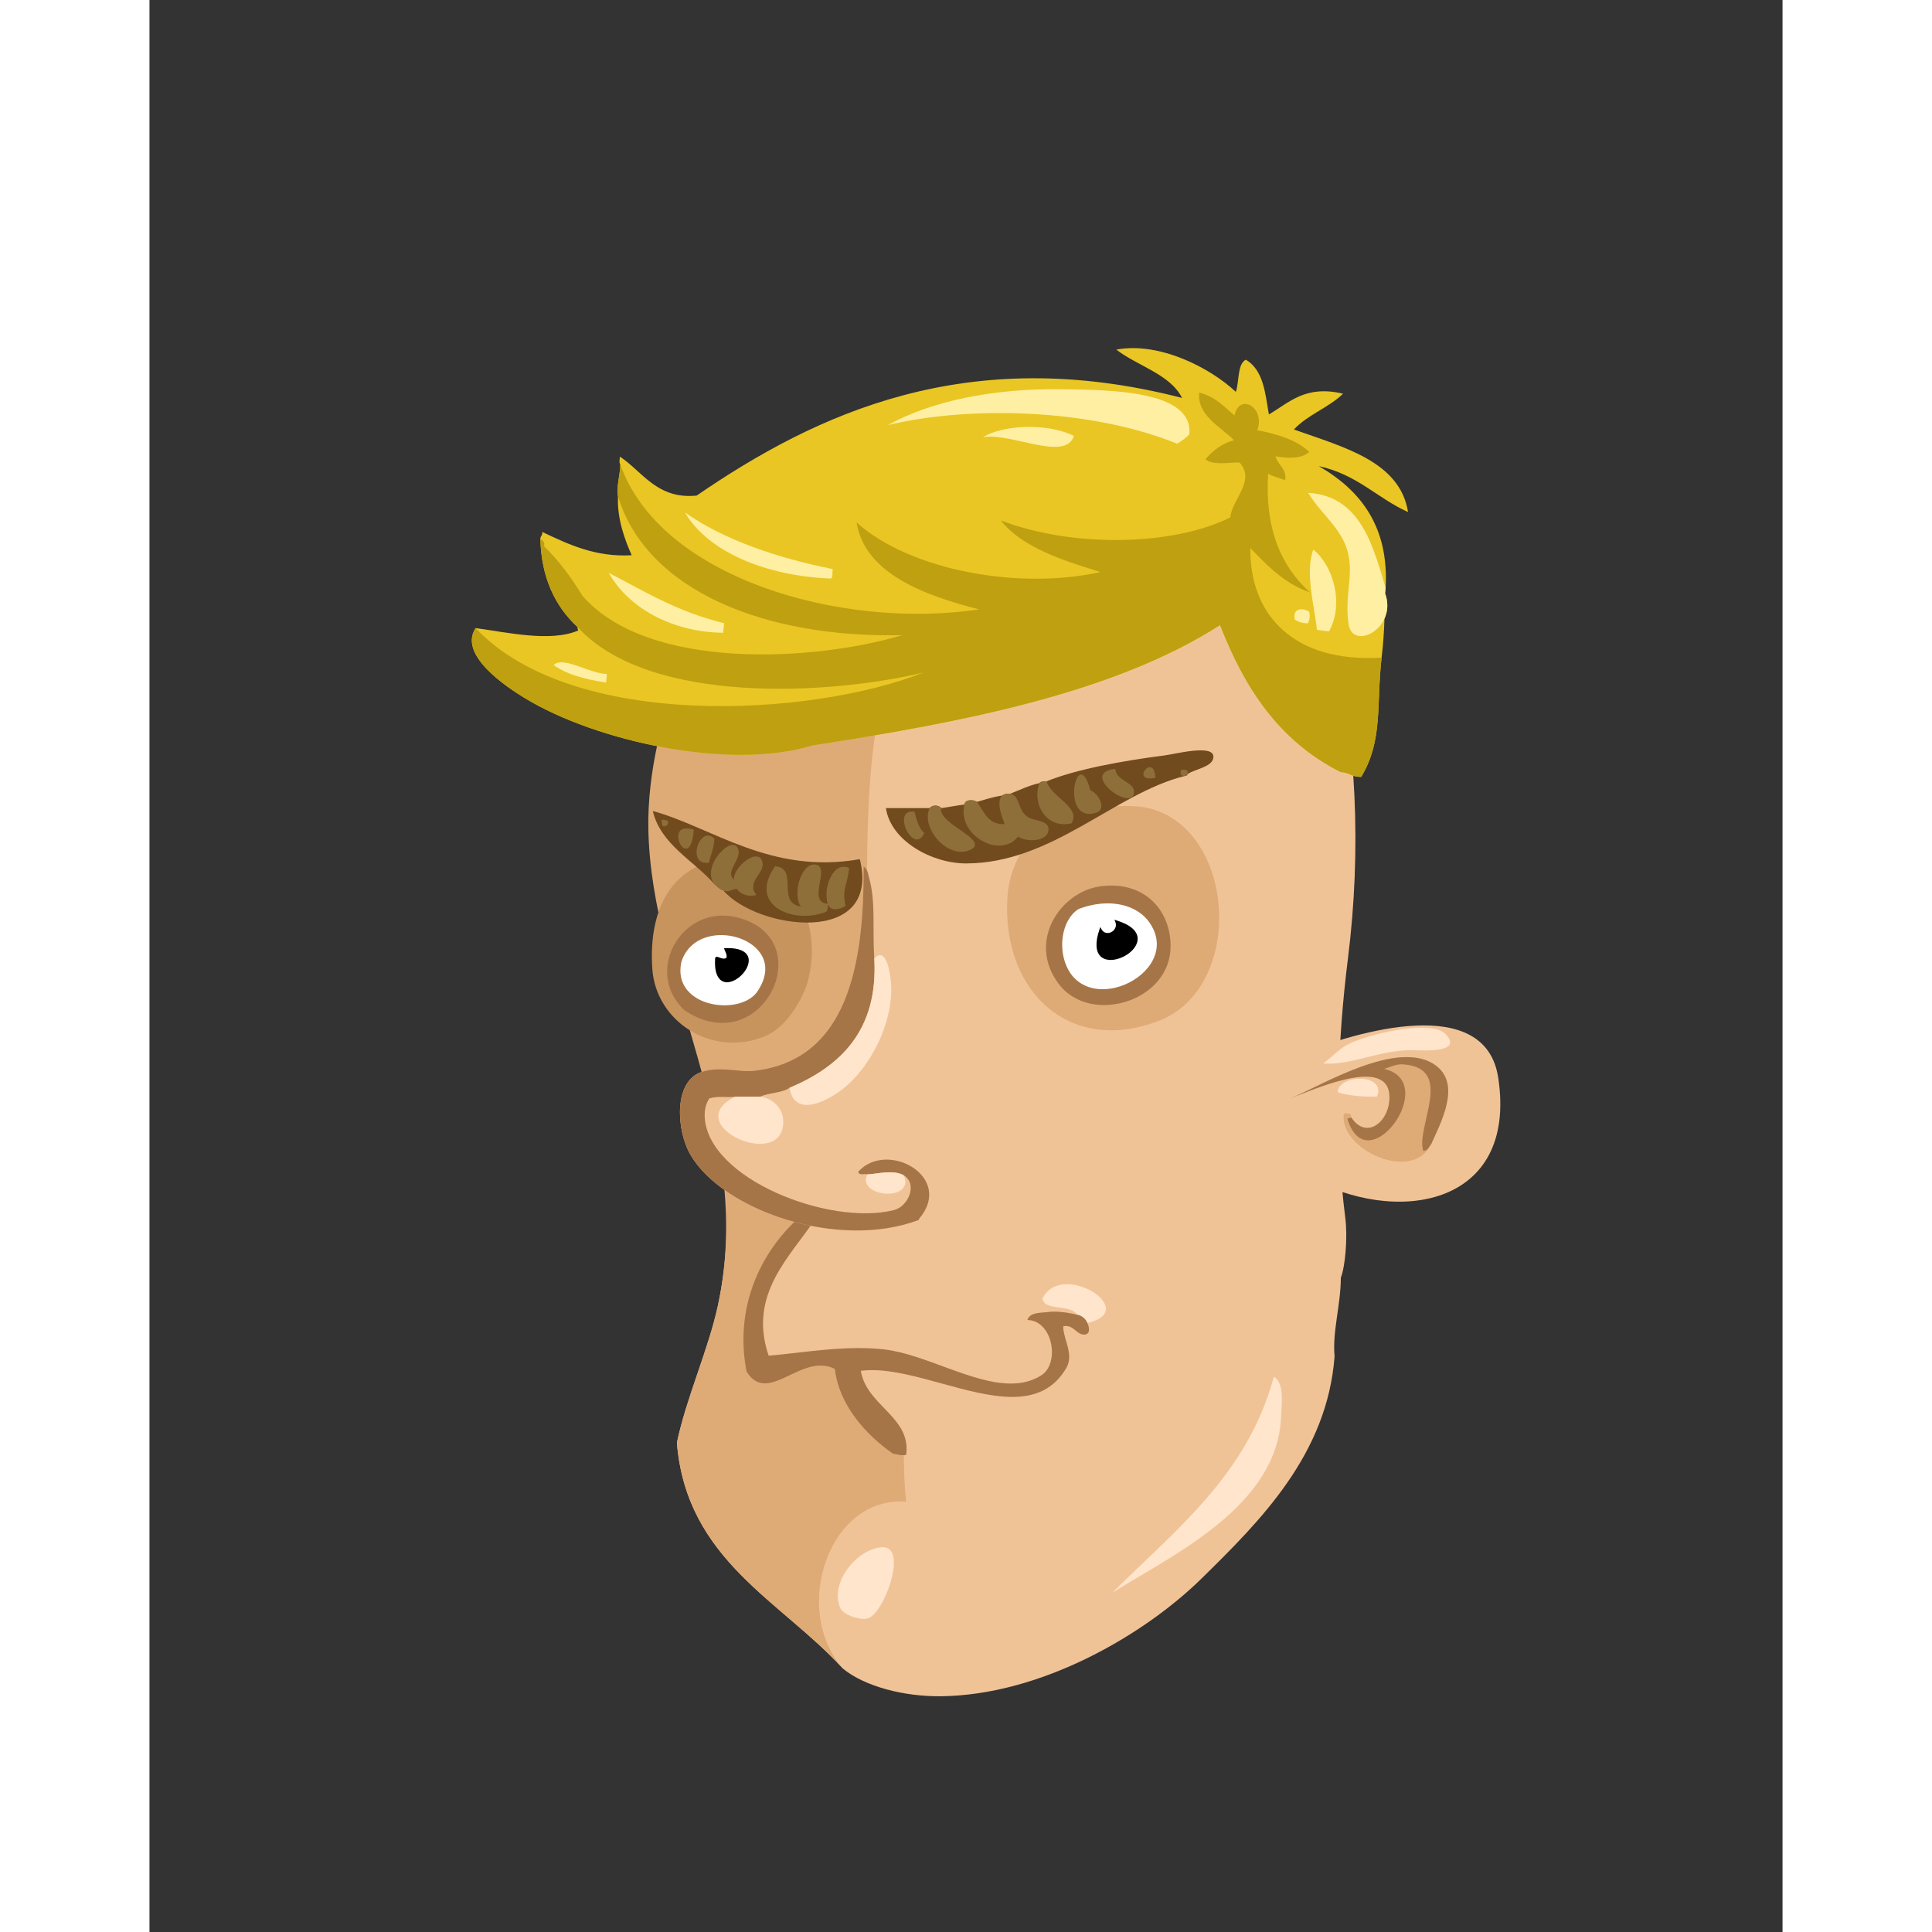 <svg xmlns="http://www.w3.org/2000/svg" width="433px" height="433px" viewBox="0 0 439.20 519.60"><rect x="0" y="0" width="439.20" height="519.60" fill="#333333" stroke="none"/><g transform="translate(24 24)"><g id="head"><g fill="" id="head" transform="translate(96, 89)"><g id="m01" transform="translate(14, 1)">                    <path d="M124.968,2.834 C89.193,-5.338 57.78,5.971 37.609,22.754 C16.348,40.443 -0.841,82.97 0.664,108.858 C2.934,147.893 29.019,190.05 18.889,237.076 C16.324,248.982 10.326,262.053 7.849,274.035 C10.436,305.629 35.812,316.457 52.489,334.756 C58.331,339.557 68.902,342.313 78.889,342.195 C105.999,341.881 133.66,325.56 148.969,310.515 C164.75,295.005 182.743,277.183 184.729,250.755 C184.09,244.175 186.384,237.075 186.409,229.636 C187.571,226.7 188.284,218.868 187.609,213.556 C184.737,190.925 185.388,167.111 188.329,143.714 C191.947,114.929 190.706,84.437 184.249,58.753 C176.429,27.648 155.792,10.088 124.968,2.834 Z" id="Shape" fill="#F0C397"/>                    <path d="M124.968,2.834 C110.419,6.432 99.556,16.996 91.128,26.113 C81.687,36.332 69.576,47.734 65.689,61.634 C56.558,94.279 59.928,121.13 58.489,155.234 C57.758,172.576 56.008,193.576 58.968,212.595 C60.484,222.327 66.595,231.429 68.089,240.915 C70.583,256.755 67.736,275.228 69.528,289.874 C48.784,288.249 38.512,318.708 52.488,334.755 C35.811,316.456 10.435,305.628 7.848,274.034 C10.326,262.052 16.323,248.981 18.888,237.075 C29.018,190.05 0.933,150.771 0.168,108.913 C-0.379,78.982 16.347,40.442 37.607,22.753 C57.779,5.971 89.192,-5.338 124.968,2.834 Z" id="Shape" fill="#DEAB77"/>                    <g id="Group" transform="translate(51, 256)" fill="#FFE5CC">                        <path d="M117.408,0.275 C120.183,1.939 119.543,7.041 119.328,11.316 C118.125,35.306 90.078,48.197 73.968,58.355 C90.897,41.445 110.156,26.863 117.408,0.275 Z" id="Shape"/>                        <path d="M12.048,46.115 C19.3,45.779 12.375,64.597 7.968,65.316 C5.658,65.693 1.54,64.267 0.769,62.435 C-2.179,55.439 5.55,46.416 12.048,46.115 Z" id="Shape"/>                    </g>                </g>            </g></g><g id="ears"><g fill="" id="ears" transform="translate(272, 238)"><g id="m08" transform="translate(10, 13)">                    <path d="M56.743,14.865 C53.281,-8.031 18.634,2.492 3.703,8.386 C-2.119,17.305 -0.437,34.985 5.143,41.266 C28.931,54.797 62.016,49.737 56.743,14.865 Z" id="Shape" fill="#F0C397"/>                    <path d="M27.463,19.426 C27.978,26.229 21.435,32.048 17.144,25.426 L17.144,24.946 C16.947,24.342 16.048,24.441 15.224,24.467 C13.689,34.062 33.874,43.407 38.744,32.626 C41.41,26.737 46.651,16.817 40.183,11.747 C30.063,3.81 8.421,17.493 0.824,20.387 C5.927,18.605 26.661,8.818 27.463,19.426 Z" id="Shape" fill="#DEAB77"/>                    <path d="M38.743,32.625 C38.121,33.363 37.85,34.453 36.583,34.546 C34.478,28.13 45.16,12.319 31.304,11.266 C29.183,11.105 27.93,11.944 26.023,12.466 C41.416,15.895 21.474,43.41 16.183,25.906 C16.331,25.573 17.107,25.869 17.144,25.426 C21.435,32.048 27.978,26.229 27.463,19.426 C26.661,8.819 5.927,18.606 0.823,20.386 C8.421,17.492 30.062,3.81 40.182,11.746 C46.65,16.816 41.409,26.736 38.743,32.625 Z" id="Shape" fill="#A67547"/>                    <path d="M9.703,11.025 C11.51,9.692 13.792,7.342 15.703,6.225 C21.069,3.087 38.808,-0.909 42.583,3.105 C47.793,8.645 34.839,7.355 32.743,7.425 C24.033,7.715 17.013,11.521 9.703,11.025 Z" id="Shape" fill="#FFE5CC"/>                    <path d="M24.103,19.906 C21.013,20.064 16.128,19.707 13.543,18.705 C13.962,13.738 26.806,13.754 24.103,19.906 Z" id="Shape" fill="#FFE5CC"/>                </g>                </g></g><g id="mouth"><g fill="" id="mouth" transform="translate(97, 271)"><g id="m10" transform="translate(38, 20)">                    <path d="M81.128,34.37 C67.568,20.729 51.09,10.009 33.849,0.051 C29.937,2.379 26.123,4.806 22.569,7.49 C8.834,15.816 -2.303,33.032 1.689,53.81 C7.381,63.037 16.313,48.4 25.449,53.09 C26.575,62.873 33.717,70.721 41.049,75.89 C60.77,81.841 86.144,68.74 87.61,52.61 C89.506,48.943 86.463,44.877 86.65,41.57 C89.908,40.972 90.406,44.345 92.89,43.73 C93.971,43.325 93.525,41.689 93.129,40.85 C108.024,37.435 85.985,23.701 81.128,34.37 Z" id="Shape" fill="#F0C397"/>                    <path d="M93.128,40.851 C92.645,39.734 91.794,38.986 90.488,38.691 C89.158,36.101 84.148,37.191 81.848,35.571 C81.632,35.147 81.268,34.871 81.127,34.371 C85.985,23.701 108.024,37.435 93.128,40.851 Z" id="Shape" fill="#FFE5CC"/>                    <path d="M87.394,41.618 C89.668,41.595 90.357,43.889 92.3,43.93 C92.492,43.93 92.699,43.906 92.919,43.852 C93.496,43.633 93.693,43.105 93.689,42.566 C93.686,41.941 93.458,41.256 93.241,40.796 C92.749,39.651 91.855,38.867 90.515,38.567 C88.599,38.155 86.486,37.756 84.408,37.754 C83.868,37.757 83.327,37.783 82.794,37.844 C81.167,38.103 77.906,37.795 77.169,39.849 L77.115,40.007 L77.283,40.014 C81.354,40.172 83.715,44.517 83.715,48.63 C83.717,51.203 82.789,53.658 80.821,54.905 C78.342,56.47 75.595,57.096 72.659,57.096 C62.223,57.103 49.461,49.177 38.664,47.925 C36.392,47.659 34.083,47.555 31.772,47.555 C23.13,47.555 14.421,49.051 7.535,49.598 C6.469,46.513 6.015,43.65 6.015,40.968 C6.005,26.398 19.494,17.117 22.686,7.528 L22.793,7.204 L22.503,7.383 C10.655,14.559 0.739,28.33 0.739,45.301 C0.739,48.068 1.003,50.914 1.565,53.833 C3.011,56.203 4.692,57.056 6.508,57.053 C10.901,57.036 16.108,52.248 21.501,52.261 C22.767,52.261 24.043,52.523 25.33,53.17 C26.489,62.978 33.643,70.823 40.976,75.991 C41.891,76.052 42.746,76.417 43.581,76.422 C43.875,76.422 44.173,76.374 44.457,76.244 L44.52,76.215 L44.53,76.145 C44.593,75.626 44.626,75.127 44.626,74.645 C44.594,65.658 33.801,62.643 32.31,53.675 C33.272,53.546 34.272,53.487 35.294,53.487 C46.71,53.482 61.436,60.691 73.027,60.698 C79.088,60.701 84.319,58.709 87.715,52.67 C88.181,51.766 88.354,50.843 88.354,49.923 C88.349,47.108 86.753,44.269 86.761,41.869 C86.761,41.805 86.762,41.739 86.765,41.675 C86.987,41.638 87.197,41.621 87.394,41.618 Z" id="Shape" fill="#A67547"/>                </g>                </g></g><g id="eyes"><g fill="" id="eyes" transform="translate(97, 179)"><g id="m08" transform="translate(14, 13)">                    <path d="M133.896,1.388 C129.307,0.229 121.466,0.861 117.322,1.696 C104.065,4.369 96.394,13.575 95.725,25.642 C94.312,51.178 113.01,67.858 136.718,58.442 C159.594,49.361 157.241,7.286 133.896,1.388 Z" id="Shape" fill="#DEAB77"/>                    <path d="M30.693,62.627 C36.304,60.265 40.95,52.528 42.241,47.241 C46.436,30.067 35.553,14.129 21.474,14.866 C5.711,15.691 -0.873,28.193 0.234,44.561 C1.199,58.831 16.445,68.624 30.693,62.627 Z" id="Shape" fill="#C8945E"/>                    <path d="M114.646,28.313 C109.592,31.642 108.672,41.005 112.888,46.457 C121.17,56.756 142.924,44.425 134.107,31.913 C130.545,26.858 122.737,25.132 114.646,28.313 Z" id="Shape" fill="#FFFFFF"/>                    <path d="M7.811,42.646 C5.086,55.271 23.997,57.837 28.753,50.723 C38.409,36.274 12.246,28.639 7.811,42.646 Z" id="Shape" fill="#FFFFFF"/>                    <path d="M17.377,41.812 L17.376,41.812 L17.377,41.812 Z" id="Shape" fill="#000000"/>                    <path d="M125.034,31.521 L124.519,31.363 L124.728,31.859 C124.844,32.13 124.904,32.39 124.918,32.636 C124.993,33.876 123.916,34.855 122.813,34.925 C122.119,34.963 121.441,34.675 120.989,33.827 L120.718,33.318 L120.531,33.864 C119.873,35.771 119.632,37.298 119.707,38.507 C119.789,39.869 120.29,40.84 121.057,41.432 C121.822,42.023 122.818,42.228 123.862,42.164 C127.05,41.946 130.903,39.29 130.767,36.292 C130.646,34.475 128.998,32.735 125.034,31.521 Z" id="Shape" fill="#000000"/>                    <path d="M19.854,39.002 L19.523,39.015 L19.626,39.331 C19.81,39.873 20.205,40.514 20.231,41.066 C20.245,41.287 20.21,41.483 20.093,41.676 C19.914,41.755 19.74,41.795 19.565,41.806 C18.777,41.865 18.086,41.33 17.54,41.319 C17.31,41.314 17.118,41.581 17.126,41.796 L17.125,41.796 C17.081,42.502 17.08,43.139 17.116,43.713 C17.323,46.99 18.79,48.277 20.53,48.174 C23.205,47.971 26.293,44.8 26.171,42.135 C26.054,40.251 24.219,38.827 19.854,39.002 Z" id="Shape" fill="#000000"/>                    <path d="M122.921,54.271 L122.927,54.271 C131.098,53.763 139.293,47.998 139.608,39.051 C139.63,38.41 139.622,37.78 139.58,37.158 C139.025,28.46 132.605,21.589 122.438,22.206 C121.811,22.245 121.167,22.313 120.511,22.41 C112.598,23.592 105.615,31.241 106.14,39.827 C106.318,42.69 107.34,45.654 109.44,48.494 C112.649,52.844 117.803,54.59 122.921,54.271 Z M135.902,37.39 C136.106,40.686 134.431,43.731 131.816,46.015 C129.202,48.3 125.658,49.805 122.206,50.019 C118.739,50.231 115.384,49.158 113.084,46.3 C111.508,44.265 110.658,41.656 110.497,39.027 C110.23,34.777 111.767,30.5 114.784,28.522 C117.055,27.631 119.35,27.129 121.521,26.995 C126.851,26.664 131.435,28.552 133.902,32.057 C135.18,33.873 135.795,35.672 135.902,37.39 Z" id="Shape" fill="#A67547"/>                    <path d="M19.921,59.083 C28.614,58.53 34.589,50.207 34.12,42.583 C33.804,37.336 30.376,32.413 22.765,30.657 C21.205,30.293 19.692,30.173 18.25,30.262 C9.792,30.795 3.77,38.461 4.247,46.193 C4.455,49.561 5.908,52.944 8.922,55.735 L9.091,55.552 L8.953,55.76 C12.843,58.335 16.578,59.291 19.921,59.083 Z M7.81,45.619 C7.754,44.72 7.828,43.747 8.054,42.7 C9.551,37.978 13.582,35.783 17.874,35.513 C23.901,35.145 30.256,38.618 30.61,44.119 C30.726,46.023 30.137,48.197 28.544,50.583 C27.026,52.855 23.957,54.138 20.609,54.344 C14.73,54.704 8.202,51.781 7.81,45.619 Z" id="Shape" fill="#A67547"/>                </g>                </g></g><g id="eyebrow"><g fill="" id="eyebrow" transform="translate(93, 169)"><g id="m07" transform="translate(18, 8)">                    <g id="Group" transform="translate(0, 17)">                        <path d="M0.366,0.108 C2.47,9.124 11.374,13.421 16.926,19.789 C17.695,20.381 18.275,21.161 19.326,21.469 C28.3,31.958 61.854,36.759 56.046,13.07 C31.965,17.281 16.518,4.573 0.366,0.108 Z" id="Shape" fill="#714B1D"/>                        <path d="M2.765,2.509 C3.544,2.37 3.882,2.673 4.446,2.749 C4.573,3.836 4.092,4.315 3.006,4.188 C2.929,3.626 2.626,3.288 2.765,2.509 Z" id="Shape" fill="#8E6F39"/>                        <path d="M11.406,5.149 C10.389,17.894 2.458,2.337 11.406,5.149 L11.406,5.149 Z" id="Shape" fill="#8E6F39"/>                        <path d="M16.925,7.549 C16.785,10.514 15.767,12.22 15.486,14.028 C9.199,14.886 12.987,3.615 16.925,7.549 Z" id="Shape" fill="#8E6F39"/>                        <path d="M16.925,19.789 C13.088,14.917 22.277,5.685 23.405,10.669 C24.02,13.388 19.713,16.458 22.205,18.589 C21.843,15.223 29.005,9.45 29.885,14.028 C30.441,16.921 25.43,19.173 28.205,22.669 C26.082,23.392 23.722,22.382 22.925,20.989 C21.804,21.141 20.502,22.145 19.325,21.468 C18.274,21.161 17.694,20.381 16.925,19.789 Z" id="Shape" fill="#8E6F39"/>                        <path d="M47.406,25.069 C46.09,20.739 48.915,13.43 53.166,15.468 C52.803,19.774 51.127,21.233 52.206,25.548 C51.383,26.483 47.972,27.28 47.646,25.309 C47.175,25.717 47.569,26.993 46.925,27.229 C38.667,30.628 25.685,25.853 33.245,14.989 C39.774,15.512 33.463,24.835 40.205,25.789 C37.813,22.669 40.229,14.075 44.045,14.509 C48.467,15.011 41.611,24.646 47.406,25.069 Z" id="Shape" fill="#8E6F39"/>                    </g>                    <g id="Group" transform="translate(63, 0)">                        <path d="M74.939,2.175 C63.712,3.605 51.221,5.888 43.258,9.135 C42.342,9.019 41.727,9.203 41.338,9.614 C38.4,10.277 36.009,11.485 33.418,12.495 C32.415,12.372 31.792,12.629 31.258,12.975 C28.798,13.315 26.732,14.048 24.538,14.655 C23.598,14.002 21.321,13.925 21.178,15.375 C19.032,15.628 17.058,16.055 14.939,16.335 C14.26,15.437 12.497,15.437 11.819,16.335 L0.058,16.335 C1.354,25.144 12.41,31.232 21.659,31.215 C44.787,31.171 61.497,12.428 80.459,7.694 C80.872,7.708 81.074,7.51 81.179,7.215 C82.997,5.81 88.3,5.29 88.139,2.415 C87.956,-0.864 77.833,1.806 74.939,2.175 Z" id="Shape" fill="#714B1D"/>                        <path d="M72.539,8.175 C65.488,9.699 72.14,1.041 72.539,8.175 L72.539,8.175 Z" id="Shape" fill="#8E6F39"/>                        <path d="M61.739,5.775 C61.882,8.877 66.681,9.336 66.779,11.775 C67.03,18.056 51.534,6.908 61.739,5.775 Z" id="Shape" fill="#8E6F39"/>                        <path d="M81.179,7.215 C81.075,7.511 80.872,7.708 80.459,7.694 C79.274,7.831 79.089,6.827 79.499,6.014 C80.556,5.918 81.483,5.951 81.179,7.215 Z" id="Shape" fill="#8E6F39"/>                        <path d="M55.019,11.535 C57.288,12.336 59.492,16.605 56.7,17.535 C46.527,20.926 51.547,-1.778 55.019,11.535 Z" id="Shape" fill="#8E6F39"/>                        <path d="M43.259,9.135 C44.504,13.419 52.626,16.111 49.98,20.415 C43.213,22.019 39.295,15.259 41.339,9.614 C41.728,9.204 42.343,9.019 43.259,9.135 Z" id="Shape" fill="#8E6F39"/>                        <path d="M33.419,12.496 C36.159,12.767 35.377,16.91 38.219,18.736 C39.84,19.777 43.419,19.648 43.74,21.615 C44.305,25.086 38.565,25.822 35.58,24.015 C30.769,30.146 19.134,23.583 21.18,15.375 C21.324,13.925 23.6,14.002 24.54,14.655 C26.459,17.216 27.368,20.786 31.98,20.655 C31.578,19.272 29.571,15.03 31.259,12.975 C31.793,12.629 32.416,12.373 33.419,12.496 Z" id="Shape" fill="#8E6F39"/>                        <path d="M14.939,16.335 C13.908,20.634 28.508,25.007 22.619,27.614 C16.754,30.213 9.327,21.686 11.819,16.335 C12.497,15.437 14.261,15.437 14.939,16.335 Z" id="Shape" fill="#8E6F39"/>                        <path d="M7.739,17.295 C8.345,19.489 8.866,21.769 10.379,23.056 C7.456,29.333 1.334,16.308 7.739,17.295 Z" id="Shape" fill="#8E6F39"/>                    </g>                </g>                </g></g><g id="nose"><g fill="" id="nose" transform="translate(79, 188)"><g id="m01" transform="translate(39, 21)">                    <path d="M51.495,2.929 C51.245,1.741 50.99,0.555 50.056,0.049 C50.199,25.991 45.989,52.315 20.296,55.009 C16.803,55.375 11.431,53.717 6.616,55.249 C-1.148,57.719 -0.322,70.993 3.495,77.569 C12.09,92.372 43.04,103.369 64.935,95.089 L64.935,94.85 C79.156,89.003 72.455,70.023 68.775,58.37 C63.022,40.146 63.533,14.594 51.495,2.929 Z" id="Shape" fill="#F0C397"/>                    <path d="M51.495,2.929 C53.399,9.481 52.4,16.667 52.935,24.77 C54.039,44.288 43.612,53.882 30.135,59.57 C28.124,61 24.528,60.842 22.215,61.969 L15.494,61.969 C13.415,62.261 10.89,61.641 8.535,62.449 C7.65,63.877 7.224,65.513 7.334,67.489 C8.258,84.078 40.875,96.79 58.215,92.449 C62.125,91.47 64.67,85.387 60.855,83.089 C57.985,81.492 53.768,82.727 51.015,82.85 C50.344,82.525 48.887,83.307 48.616,82.129 C56.323,73.492 74.647,83.491 64.935,94.85 L64.935,95.089 C43.039,103.369 12.089,92.372 3.495,77.569 C-0.322,70.993 -1.148,57.718 6.616,55.249 C11.43,53.717 16.803,55.375 20.296,55.009 C45.988,52.315 50.198,25.991 50.056,0.049 C50.99,0.555 51.245,1.74 51.495,2.929 Z" id="Shape" fill="#A67547"/>                    <g id="Group" transform="translate(10, 23)" fill="#FFE5CC">                        <path d="M20.136,36.569 C33.613,30.881 44.04,21.287 42.936,1.769 C46.339,-1.843 47.458,6.672 47.496,9.689 C47.625,20.174 41.486,31.307 34.537,36.809 C30.564,39.953 21.551,44.896 20.136,36.569 Z" id="Shape"/>                        <path d="M5.495,38.969 L12.216,38.969 C15.791,39.37 18.382,42.195 18.456,45.449 C18.769,59.326 -9.798,46.535 5.495,38.969 Z" id="Shape"/>                        <path d="M50.855,60.089 C54.034,67.266 38.186,66.12 41.015,59.85 C43.769,59.727 47.985,58.492 50.855,60.089 Z" id="Shape"/>                    </g>                </g>            </g></g><g id="hair1"><g fill="" id="hair1" transform=""><g id="m09" transform="translate(62, 69)" fill-rule="nonzero">                    <g id="Group">                        <path d="M237.457,77.081 C237.493,77.121 237.532,77.157 237.57,77.195 C237.532,77.157 237.493,77.121 237.457,77.081 Z" id="Shape" fill="#000000"/>                        <path d="M238.729,77.897 C238.688,77.884 238.644,77.873 238.602,77.857 C238.645,77.873 238.688,77.884 238.729,77.897 Z" id="Shape" fill="#000000"/>                        <path d="M237.064,76.556 C237.047,76.529 237.035,76.497 237.019,76.471 C237.035,76.497 237.048,76.529 237.064,76.556 Z" id="Shape" fill="#000000"/>                        <path d="M239.364,78.04 C239.319,78.033 239.275,78.025 239.23,78.018 C239.275,78.025 239.318,78.033 239.364,78.04 Z" id="Shape" fill="#000000"/>                        <path d="M236.689,75.695 C236.71,75.76 236.733,75.825 236.756,75.889 C236.733,75.825 236.71,75.76 236.689,75.695 Z" id="Shape" fill="#000000"/>                        <path d="M238.063,77.593 C238.029,77.571 237.998,77.543 237.963,77.521 C237.997,77.543 238.028,77.571 238.063,77.593 Z" id="Shape" fill="#000000"/>                        <path d="M240.709,77.98 C240.753,77.971 240.795,77.964 240.839,77.956 C240.795,77.964 240.753,77.971 240.709,77.98 Z" id="Shape" fill="#000000"/>                        <path d="M240.011,78.067 C240.039,78.065 240.067,78.06 240.094,78.06 C240.066,78.06 240.039,78.065 240.011,78.067 Z" id="Shape" fill="#000000"/>                        <path d="M245.131,75.055 C245.125,75.062 245.121,75.066 245.116,75.074 C245.121,75.066 245.125,75.063 245.131,75.055 Z" id="Shape" fill="#000000"/>                        <path d="M243.782,76.455 C243.8,76.442 243.815,76.428 243.832,76.415 C243.815,76.428 243.8,76.442 243.782,76.455 Z" id="Shape" fill="#000000"/>                        <path d="M242.271,77.443 C242.303,77.428 242.334,77.412 242.365,77.396 C242.334,77.412 242.303,77.428 242.271,77.443 Z" id="Shape" fill="#000000"/>                        <path d="M246.897,69.542 C246.892,69.444 246.891,69.348 246.884,69.249 C246.872,69.059 246.849,68.869 246.823,68.674 C246.809,68.573 246.801,68.475 246.783,68.372 C246.75,68.166 246.702,67.956 246.653,67.748 C246.632,67.656 246.616,67.567 246.592,67.475 C246.512,67.173 246.419,66.867 246.307,66.558 C246.357,66.081 246.408,65.603 246.458,65.127 C247.357,48.915 240.022,39.024 228.482,32.361 C238.879,34.639 244.074,40.913 252.488,44.714 C250.302,31.134 235.369,27.338 221.78,22.51 C225.537,18.499 231.083,16.685 235.009,12.883 C224.897,10.486 220.589,15.222 215.063,18.459 C214.058,12.74 213.634,6.578 208.875,3.738 C206.541,4.863 207.131,9.576 206.173,12.388 C199.302,5.945 185.671,-1.143 174.022,1.024 C179.775,5.466 188.493,7.632 191.706,14.023 C133.84,-0.905 93.261,18.276 61.165,40.285 C50.534,41.363 46.621,33.855 40.532,29.812 C40.454,30.572 40.248,31.435 40.615,31.853 C40.713,33.995 39.505,37.948 40.001,40.481 C39.725,46.744 41.986,52.46 43.685,56.331 C33.996,56.888 26.767,53.438 19.63,50.064 C19.76,51.088 19.077,51.11 19.125,52.029 C19.418,62.24 22.973,69.949 29.135,75.653 C29.08,76.047 29.206,76.301 29.337,76.551 C21.897,79.786 10.17,77.056 1.708,75.921 C-3.021,83.171 10.086,91.791 14.906,94.726 C34.136,106.451 70.113,114.253 92.176,107.504 C131.404,101.386 172.902,93.738 201.926,75.105 C208.364,91.646 217.482,106.131 234.373,114.654 C236.653,114.743 237.39,116.02 239.895,115.937 C245.809,106.082 243.914,96.573 245.374,83.849 C245.824,80.203 246.033,76.744 246.151,73.352 C246.254,73.126 246.346,72.891 246.431,72.652 C246.441,72.623 246.449,72.591 246.459,72.563 C246.53,72.355 246.593,72.14 246.647,71.921 C246.662,71.868 246.672,71.814 246.686,71.76 C246.731,71.563 246.769,71.362 246.801,71.16 C246.813,71.087 246.823,71.015 246.832,70.941 C246.856,70.751 246.874,70.558 246.885,70.366 C246.891,70.279 246.897,70.192 246.9,70.102 C246.906,69.919 246.903,69.732 246.897,69.542 Z M236.757,75.889 C236.734,75.825 236.71,75.76 236.69,75.695 C236.71,75.76 236.733,75.825 236.757,75.889 Z M237.02,76.471 C237.036,76.497 237.048,76.529 237.065,76.556 C237.048,76.529 237.035,76.497 237.02,76.471 Z M237.457,77.081 C237.493,77.121 237.532,77.157 237.57,77.195 C237.532,77.157 237.493,77.121 237.457,77.081 Z M237.963,77.521 C237.997,77.543 238.028,77.57 238.063,77.593 C238.028,77.571 237.997,77.543 237.963,77.521 Z M238.603,77.857 C238.645,77.873 238.689,77.884 238.73,77.897 C238.688,77.884 238.645,77.873 238.603,77.857 Z M239.23,78.018 C239.275,78.025 239.319,78.033 239.364,78.04 C239.318,78.033 239.275,78.025 239.23,78.018 Z M240.011,78.067 C240.039,78.065 240.067,78.06 240.094,78.06 C240.066,78.06 240.039,78.065 240.011,78.067 Z M243.832,76.415 C243.815,76.428 243.8,76.442 243.782,76.455 C243.8,76.442 243.815,76.428 243.832,76.415 Z M242.364,77.396 C242.334,77.412 242.302,77.428 242.27,77.443 C242.303,77.428 242.334,77.412 242.364,77.396 Z M240.839,77.956 C240.795,77.965 240.753,77.971 240.709,77.98 C240.753,77.971 240.795,77.964 240.839,77.956 Z M245.116,75.074 C245.121,75.067 245.125,75.063 245.131,75.055 C245.125,75.063 245.121,75.066 245.116,75.074 Z" id="Shape" fill="#E9C623"/>                    </g>                    <g id="Group" transform="translate(0, 11)">                        <path d="M112.608,10.327 C124.275,3.826 141.13,0.369 159.791,0.686 C171.936,0.894 194.923,0.91 193.646,12.847 C192.664,13.797 191.583,14.627 190.405,15.335 C166.671,5.703 133.944,5.173 112.608,10.327 Z" id="Shape" fill="#FFEFA3"/>                        <path d="M162.634,13.236 C160.347,20.316 145.637,12.225 138.172,13.593 C143.318,10.327 155.306,9.621 162.634,13.236 Z" id="Shape" fill="#FFEFA3"/>                        <path d="M246.46,54.128 C246.409,54.604 246.358,55.083 246.309,55.559 C249.716,64.927 237.619,71.176 236.495,63.881 C235.103,54.843 239.082,48.592 234.773,40.735 C232.329,36.279 228.239,32.955 225.639,28.544 C239.874,29.378 243.136,43.168 246.46,54.128 Z" id="Shape" fill="#FFEFA3"/>                        <path d="M227.001,43.808 C232.08,47.828 235.502,58.055 231.228,65.82 C230.149,65.681 229.073,65.542 227.995,65.406 C227.298,58.987 224.718,49.892 227.001,43.808 Z" id="Shape" fill="#FFEFA3"/>                        <path d="M58.008,33.816 C68.635,41.304 83.055,46.1 97.79,49.055 C97.527,49.811 97.923,51.376 97.224,51.596 C80.032,50.932 64.314,44.586 58.008,33.816 Z" id="Shape" fill="#FFEFA3"/>                        <path d="M225.834,60.487 C226.227,61.133 226.017,63.107 225.5,63.637 C223.954,63.597 222.855,63.212 222.034,62.613 C221.337,59.638 224.018,59.322 225.834,60.487 Z" id="Shape" fill="#FFEFA3"/>                        <path d="M37.527,50.06 C47.197,55.088 56.185,60.642 68.555,63.6 C68.463,64.458 68.372,65.319 68.282,66.178 C53.975,66.002 42.568,59.094 37.527,50.06 Z" id="Shape" fill="#FFEFA3"/>                        <path d="M37.032,77.271 C36.95,78.035 36.869,78.8 36.79,79.563 C31.14,78.725 26.171,77.363 22.694,74.859 C25.299,72.321 32.238,77.173 37.032,77.271 Z" id="Shape" fill="#FFEFA3"/>                        <path d="M29.134,64.655 C22.972,58.951 19.417,51.242 19.124,41.031 C19.874,41.335 20.379,41.823 20.118,42.9 C24.132,46.835 27.46,51.296 30.335,56.105 C48.002,76.623 93.115,73.822 116.46,66.822 C79.808,67.652 47.806,55.021 40.002,29.484 C39.506,26.951 40.714,22.998 40.616,20.856 C51.251,51.341 99.888,65.465 137.146,59.891 C122.098,56.068 106.352,50.116 104.178,36.525 C118.957,49.703 148.431,54.66 169.78,49.841 C159.079,46.568 148.625,43.104 142.955,35.967 C162.746,43.504 189.566,42.722 204.689,35.151 C204.99,30.554 211.683,25.229 207.144,20.377 C204.024,20.382 199.889,21.193 198.005,19.499 C200.019,17.123 202.459,15.267 205.693,14.388 C202.01,10.723 195.679,7.694 196.327,1.584 C200.698,2.702 203.023,5.389 205.802,7.728 C207.184,1.504 214.201,5.685 211.934,11.704 C217.695,12.809 222.744,14.459 225.909,17.553 C223.954,19.25 220.757,19.42 216.85,18.718 C217.415,21.093 219.914,21.978 219.446,25.142 C217.95,24.538 216.142,24.174 214.867,23.398 C213.931,37.62 218.012,47.992 226.085,55.301 C218.933,52.893 213.988,47.404 210.071,43.389 C209.837,61.163 221.558,74.357 245.374,72.854 C243.913,85.578 245.809,95.087 239.895,104.942 C237.389,105.025 236.653,103.748 234.373,103.659 C217.481,95.136 208.363,80.65 201.926,64.11 C172.903,82.743 131.404,90.392 92.176,96.509 C70.113,103.258 34.136,95.456 14.906,83.731 C10.086,80.795 -3.021,72.176 1.708,64.926 C27.712,92.509 91.815,88.883 122.25,76.849 C97.652,82.785 48.61,85.881 29.134,64.655 Z" id="Shape" fill="#BFA010"/>                    </g>                </g>                </g></g></g></svg>